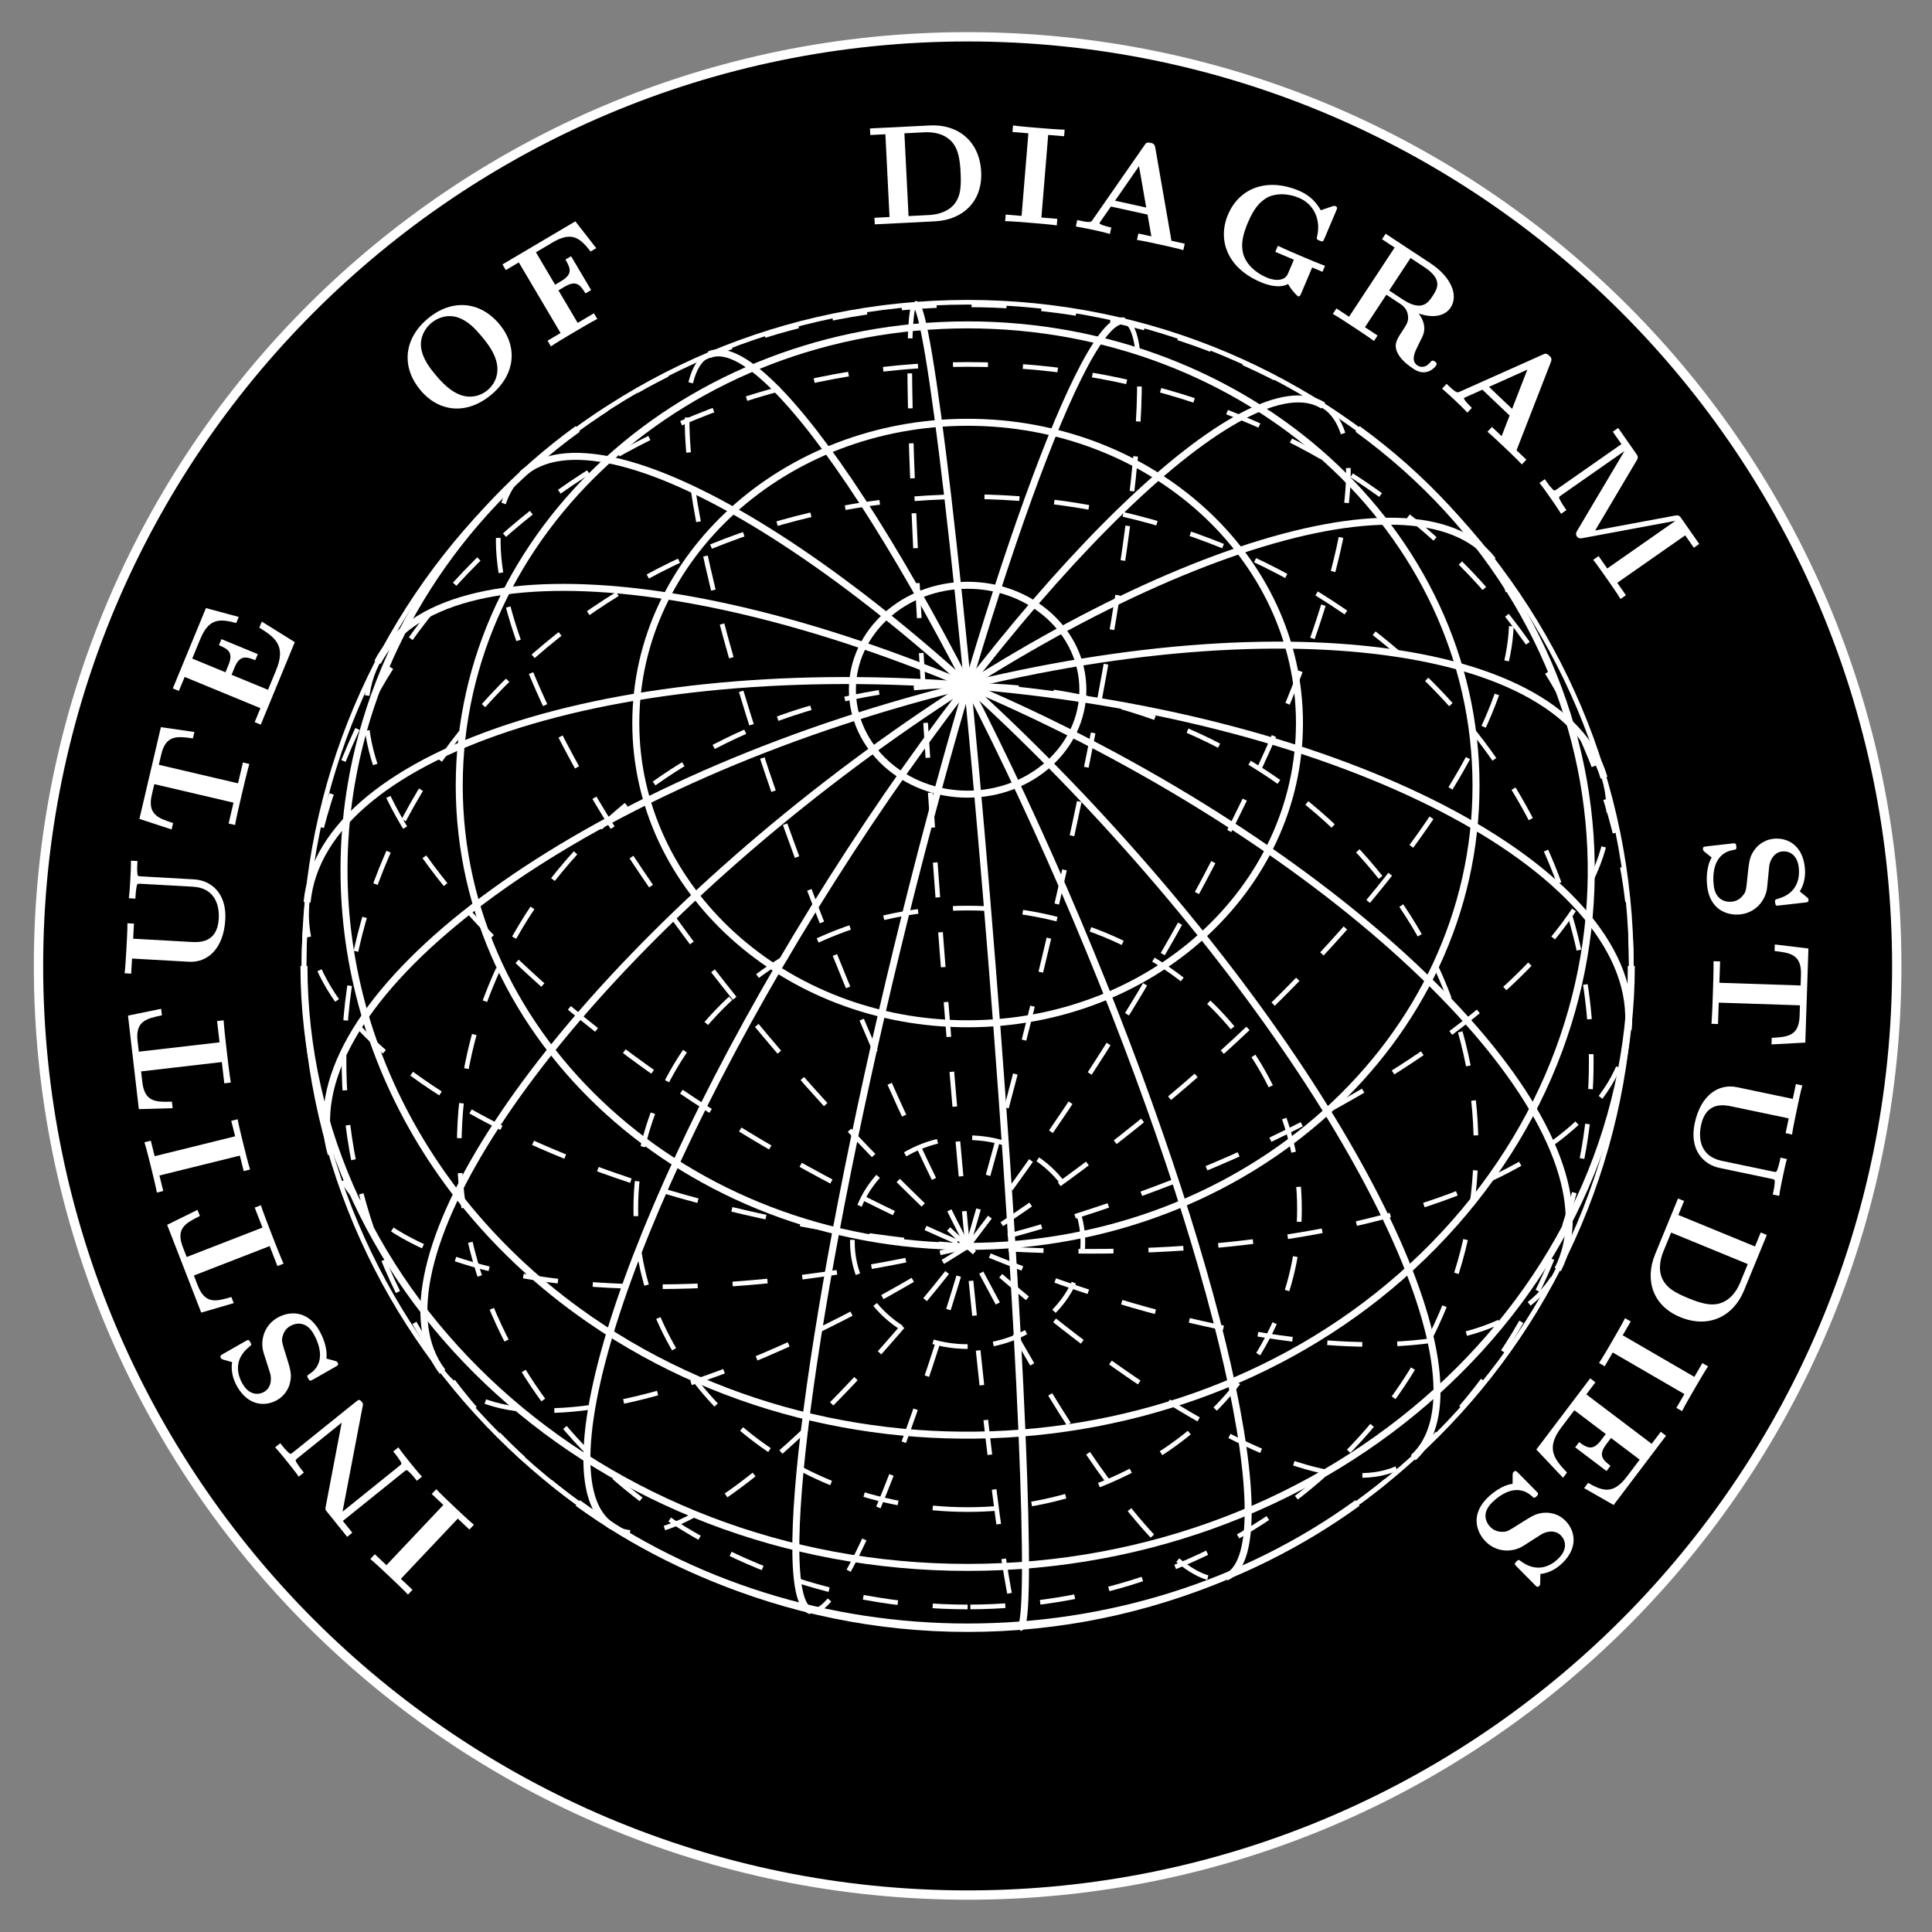 <?xml version="1.0" encoding="UTF-8" standalone="no"?>
<svg
   version="1.1"
   id="svg833"
   xml:space="preserve"
   width="220"
   height="220"
   viewBox="0 0 220 220"
   sodipodi:docname="IDS_logo_sphere_white_alpha.svg"
   inkscape:version="1.1.2 (1:1.1+202202050950+0a00cf5339)"
   inkscape:export-filename="/home/david/__active/Institute_of_Diagram_Studies/IDS_LOGO/00_Logo_outputs/IDS_logo_sphere_white_alpha_LG.png"
   inkscape:export-xdpi="436.36365"
   inkscape:export-ydpi="436.36365"
   xmlns:inkscape="http://www.inkscape.org/namespaces/inkscape"
   xmlns:sodipodi="http://sodipodi.sourceforge.net/DTD/sodipodi-0.dtd"
   xmlns="http://www.w3.org/2000/svg"
   xmlns:svg="http://www.w3.org/2000/svg"
   xmlns:rdf="http://www.w3.org/1999/02/22-rdf-syntax-ns#"
   xmlns:cc="http://creativecommons.org/ns#"
   xmlns:dc="http://purl.org/dc/elements/1.1/"><rect x="0" y="0" width="220" height="220" fill="#808080" stroke="none"/><defs
     id="defs837" /><sodipodi:namedview
     pagecolor="#ffffff"
     bordercolor="#666666"
     borderopacity="1"
     objecttolerance="10"
     gridtolerance="10"
     guidetolerance="10"
     inkscape:pageopacity="0"
     inkscape:pageshadow="2"
     inkscape:window-width="1832"
     inkscape:window-height="1157"
     id="namedview835"
     showgrid="false"
     showguides="true"
     inkscape:guide-bbox="true"
     inkscape:zoom="2.6755948"
     inkscape:cx="151.36821"
     inkscape:cy="121.46832"
     inkscape:window-x="26"
     inkscape:window-y="23"
     inkscape:window-maximized="0"
     inkscape:current-layer="g841"
     inkscape:document-rotation="0"
     inkscape:snap-global="false"
     inkscape:pagecheckerboard="0" /><g
     id="g841"
     inkscape:groupmode="layer"
     inkscape:label="logo"
     transform="matrix(1.333,0,0,-1.333,0,302.363)"><g
       id="g1283"
       transform="translate(-2.38,229.355)"
       style="stroke:#ffffff;stroke-opacity:1"><path
         d="m 85.04,-164.412 c 43.836,0 79.371,35.535 79.371,79.371 0,43.836 -35.535,79.371 -79.371,79.371 -43.836,0 -79.371,-35.535 -79.371,-79.371 0,-43.836 35.535,-79.371 79.371,-79.371 z"
         style="fill:#000000;fill-opacity:1;stroke:#ffffff;stroke-width:0.797;stroke-linecap:butt;stroke-linejoin:miter;stroke-miterlimit:10;stroke-dasharray:none;stroke-opacity:1"
         id="path1285" /></g><g
       id="g855"
       transform="translate(-2.38,229.355)"><path
         d="m 85.04,-141.734 c 31.311,0 56.694,25.382 56.694,56.694 0,31.311 -25.382,56.694 -56.694,56.694 -31.311,0 -56.694,-25.382 -56.694,-56.694 0,-31.311 25.382,-56.694 56.694,-56.694 z"
         style="fill:none;stroke:#ffffff;stroke-width:0.399;stroke-linecap:butt;stroke-linejoin:miter;stroke-miterlimit:10;stroke-dasharray:none;stroke-opacity:1"
         id="path857" /><g
         id="g859"><g
           id="g861"
           transform="matrix(-0.727,0.687,-0.687,-0.727,43.151,-133.051)"><g
             id="g863"><g
               id="g865"
               transform="translate(-66.997,-84.818)"><g
                 aria-label="I"
                 transform="matrix(1,0,0,-1,66.997,84.818)"
                 id="text869"
                 style="font-style:normal;font-variant:normal;font-weight:bold;font-stretch:normal;font-size:11.955px;font-family:'CMU Serif';-inkscape-font-specification:'CMU Serif, Bold';font-variant-ligatures:normal;font-variant-caps:normal;font-variant-numeric:normal;font-variant-east-asian:normal;writing-mode:lr-tb;fill:#ffffff;fill-opacity:1;fill-rule:nonzero;stroke:none"><path
                   d="m 0.395,0 c 0.49,-0.036 1.662,-0.036 2.212,-0.036 0.55,0 1.722,0 2.212,0.036 V -0.562 H 3.455 V -7.64 h 1.363 v -0.562 c -0.49,0.036 -1.662,0.036 -2.212,0.036 -0.55,0 -1.722,0 -2.212,-0.036 v 0.562 H 1.757 v 7.078 H 0.395 Z"
                   style="font-style:normal;font-variant:normal;font-weight:bold;font-stretch:normal;font-size:11.955px;font-family:'CMU Serif';-inkscape-font-specification:'CMU Serif, Bold';font-variant-ligatures:normal;font-variant-caps:normal;font-variant-numeric:normal;font-variant-east-asian:normal"
                   id="path1453" /></g><g
                 id="g871"
                 transform="translate(66.997,84.818)" /></g></g><g
             id="g873"
             transform="translate(-43.151,133.051)" /></g><g
           id="g875"
           transform="matrix(-0.627,0.779,-0.779,-0.627,38.719,-129.032)"><g
             id="g877"><g
               id="g879"
               transform="translate(-62.565,-88.837)"><g
                 aria-label="N"
                 transform="matrix(1,0,0,-1,62.565,88.837)"
                 id="text883"
                 style="font-style:normal;font-variant:normal;font-weight:bold;font-stretch:normal;font-size:11.955px;font-family:'CMU Serif';-inkscape-font-specification:'CMU Serif, Bold';font-variant-ligatures:normal;font-variant-caps:normal;font-variant-numeric:normal;font-variant-east-asian:normal;writing-mode:lr-tb;fill:#ffffff;fill-opacity:1;fill-rule:nonzero;stroke:none"><path
                   d="m 0.466,0 c 0.454,-0.036 1.136,-0.036 1.602,-0.036 0.502,0 1.124,0 1.614,0.036 v -0.562 h -0.299 c -0.215,0 -0.418,-0.012 -0.634,-0.036 C 2.403,-0.634 2.391,-0.646 2.391,-0.909 V -7.161 l 5.954,7.006 C 8.464,-0.012 8.476,0 8.668,0 8.99,0 8.99,-0.108 8.99,-0.383 V -7.293 c 0,-0.263 0.012,-0.275 0.347,-0.311 0.287,-0.036 0.311,-0.036 0.646,-0.036 h 0.299 v -0.562 c -0.454,0.036 -1.136,0.036 -1.602,0.036 -0.502,0 -1.124,0 -1.614,-0.036 v 0.562 h 0.299 c 0.215,0 0.418,0.012 0.634,0.036 0.347,0.036 0.359,0.048 0.359,0.311 V -2.451 L 3.599,-8.046 C 3.467,-8.189 3.455,-8.201 3.204,-8.201 H 0.466 v 0.562 H 1.757 v 6.731 c 0,0.263 -0.012,0.275 -0.347,0.311 -0.287,0.036 -0.311,0.036 -0.646,0.036 h -0.299 z"
                   style="font-style:normal;font-variant:normal;font-weight:bold;font-stretch:normal;font-size:11.955px;font-family:'CMU Serif';-inkscape-font-specification:'CMU Serif, Bold';font-variant-ligatures:normal;font-variant-caps:normal;font-variant-numeric:normal;font-variant-east-asian:normal"
                   id="path1456" /></g><g
                 id="g885"
                 transform="translate(62.565,88.837)" /></g></g><g
             id="g887"
             transform="translate(-38.719,129.032)" /></g><g
           id="g889"
           transform="matrix(-0.496,0.868,-0.868,-0.496,31.591,-119.845)"><g
             id="g891"><g
               id="g893"
               transform="translate(-55.437,-98.024)"><g
                 aria-label="S"
                 transform="matrix(1,0,0,-1,55.437,98.024)"
                 id="text897"
                 style="font-style:normal;font-variant:normal;font-weight:bold;font-stretch:normal;font-size:11.955px;font-family:'CMU Serif';-inkscape-font-specification:'CMU Serif, Bold';font-variant-ligatures:normal;font-variant-caps:normal;font-variant-numeric:normal;font-variant-east-asian:normal;writing-mode:lr-tb;fill:#ffffff;fill-opacity:1;fill-rule:nonzero;stroke:none"><path
                   d="m 0.765,-0.203 c 0,0.227 0,0.335 0.215,0.335 0.108,0 0.132,-0.024 0.227,-0.108 L 1.757,-0.526 C 2.546,0.06 3.658,0.132 4.148,0.132 c 1.973,0 2.714,-1.351 2.714,-2.558 0,-1.327 -0.968,-2.295 -2.056,-2.523 L 3.072,-5.32 C 2.594,-5.428 1.925,-5.834 1.925,-6.563 c 0,-0.514 0.335,-1.255 1.53,-1.255 0.956,0 2.164,0.406 2.439,2.032 0.048,0.287 0.048,0.311 0.299,0.311 0.287,0 0.287,-0.06 0.287,-0.335 v -2.188 c 0,-0.227 0,-0.335 -0.215,-0.335 -0.096,0 -0.108,0.012 -0.239,0.132 l -0.538,0.526 c -0.693,-0.55 -1.47,-0.658 -2.044,-0.658 -1.817,0 -2.678,1.148 -2.678,2.403 0,0.777 0.395,1.327 0.646,1.59 0.586,0.586 0.992,0.669 2.295,0.956 1.052,0.227 1.255,0.263 1.518,0.514 0.179,0.179 0.478,0.49 0.478,1.04 0,0.574 -0.311,1.399 -1.554,1.399 -0.909,0 -2.726,-0.239 -2.821,-2.02 -0.012,-0.215 -0.012,-0.275 -0.275,-0.275 -0.287,0 -0.287,0.072 -0.287,0.347 z"
                   style="font-style:normal;font-variant:normal;font-weight:bold;font-stretch:normal;font-size:11.955px;font-family:'CMU Serif';-inkscape-font-specification:'CMU Serif, Bold';font-variant-ligatures:normal;font-variant-caps:normal;font-variant-numeric:normal;font-variant-east-asian:normal"
                   id="path1459" /></g><g
                 id="g899"
                 transform="translate(55.437,98.024)" /></g></g><g
             id="g901"
             transform="translate(-31.591,119.845)" /></g><g
           id="g903"
           transform="matrix(-0.362,0.932,-0.932,-0.362,27.364,-112.436)"><g
             id="g905"><g
               id="g907"
               transform="translate(-51.21,-105.433)"><g
                 aria-label="T"
                 transform="matrix(1,0,0,-1,51.21,105.433)"
                 id="text911"
                 style="font-style:normal;font-variant:normal;font-weight:bold;font-stretch:normal;font-size:11.955px;font-family:'CMU Serif';-inkscape-font-specification:'CMU Serif, Bold';font-variant-ligatures:normal;font-variant-caps:normal;font-variant-numeric:normal;font-variant-east-asian:normal;writing-mode:lr-tb;fill:#ffffff;fill-opacity:1;fill-rule:nonzero;stroke:none"><path
                   d="M 0.502,-5.189 H 1.064 c 0.108,-1.351 0.227,-2.319 1.949,-2.319 h 0.921 v 6.946 H 2.104 V 0 c 0.646,-0.036 1.973,-0.036 2.678,-0.036 0.705,0 2.032,0 2.678,0.036 V -0.562 H 5.631 V -7.508 h 0.909 c 1.71,0 1.829,0.956 1.949,2.319 H 9.05 L 8.799,-8.07 H 0.753 Z"
                   style="font-style:normal;font-variant:normal;font-weight:bold;font-stretch:normal;font-size:11.955px;font-family:'CMU Serif';-inkscape-font-specification:'CMU Serif, Bold';font-variant-ligatures:normal;font-variant-caps:normal;font-variant-numeric:normal;font-variant-east-asian:normal"
                   id="path1462" /></g><g
                 id="g913"
                 transform="translate(51.21,105.433)" /></g></g><g
             id="g915"
             transform="translate(-27.364,112.436)" /></g><g
           id="g917"
           transform="matrix(-0.24,0.971,-0.971,-0.24,23.838,-102.816)"><g
             id="g919"><g
               id="g921"
               transform="translate(-47.684,-115.053)"><g
                 aria-label="I"
                 transform="matrix(1,0,0,-1,47.684,115.053)"
                 id="text925"
                 style="font-style:normal;font-variant:normal;font-weight:bold;font-stretch:normal;font-size:11.955px;font-family:'CMU Serif';-inkscape-font-specification:'CMU Serif, Bold';font-variant-ligatures:normal;font-variant-caps:normal;font-variant-numeric:normal;font-variant-east-asian:normal;writing-mode:lr-tb;fill:#ffffff;fill-opacity:1;fill-rule:nonzero;stroke:none"><path
                   d="m 0.395,0 c 0.49,-0.036 1.662,-0.036 2.212,-0.036 0.55,0 1.722,0 2.212,0.036 V -0.562 H 3.455 v -7.077 h 1.363 v -0.562 c -0.49,0.036 -1.662,0.036 -2.212,0.036 -0.55,0 -1.722,0 -2.212,-0.036 v 0.562 h 1.363 v 7.077 H 0.395 Z"
                   style="font-style:normal;font-variant:normal;font-weight:bold;font-stretch:normal;font-size:11.955px;font-family:'CMU Serif';-inkscape-font-specification:'CMU Serif, Bold';font-variant-ligatures:normal;font-variant-caps:normal;font-variant-numeric:normal;font-variant-east-asian:normal"
                   id="path1465" /></g><g
                 id="g927"
                 transform="translate(47.684,115.053)" /></g></g><g
             id="g929"
             transform="translate(-23.838,102.816)" /></g><g
           id="g931"
           transform="matrix(-0.115,0.993,-0.993,-0.115,22.34,-97.094)"><g
             id="g933"><g
               id="g935"
               transform="translate(-46.186,-120.775)"><g
                 aria-label="T"
                 transform="matrix(1,0,0,-1,46.186,120.775)"
                 id="text939"
                 style="font-style:normal;font-variant:normal;font-weight:bold;font-stretch:normal;font-size:11.955px;font-family:'CMU Serif';-inkscape-font-specification:'CMU Serif, Bold';font-variant-ligatures:normal;font-variant-caps:normal;font-variant-numeric:normal;font-variant-east-asian:normal;writing-mode:lr-tb;fill:#ffffff;fill-opacity:1;fill-rule:nonzero;stroke:none"><path
                   d="M 0.502,-5.189 H 1.064 c 0.108,-1.351 0.227,-2.319 1.949,-2.319 h 0.921 v 6.946 H 2.104 V 0 c 0.646,-0.036 1.973,-0.036 2.678,-0.036 0.705,0 2.032,0 2.678,0.036 V -0.562 H 5.631 V -7.508 h 0.909 c 1.71,0 1.829,0.956 1.949,2.319 H 9.05 L 8.799,-8.07 H 0.753 Z"
                   style="font-style:normal;font-variant:normal;font-weight:bold;font-stretch:normal;font-size:11.955px;font-family:'CMU Serif';-inkscape-font-specification:'CMU Serif, Bold';font-variant-ligatures:normal;font-variant-caps:normal;font-variant-numeric:normal;font-variant-east-asian:normal"
                   id="path1468" /></g><g
                 id="g941"
                 transform="translate(46.186,120.775)" /></g></g><g
             id="g943"
             transform="translate(-22.34,97.094)" /></g><g
           id="g945"
           transform="matrix(0.056,0.998,-0.998,0.056,21.185,-86.592)"><g
             id="g947"><g
               id="g949"
               transform="translate(-45.031,-131.277)"><g
                 aria-label="U"
                 transform="matrix(1,0,0,-1,45.031,131.277)"
                 id="text953"
                 style="font-style:normal;font-variant:normal;font-weight:bold;font-stretch:normal;font-size:11.955px;font-family:'CMU Serif';-inkscape-font-specification:'CMU Serif, Bold';font-variant-ligatures:normal;font-variant-caps:normal;font-variant-numeric:normal;font-variant-east-asian:normal;writing-mode:lr-tb;fill:#ffffff;fill-opacity:1;fill-rule:nonzero;stroke:none"><path
                   d="m 0.466,-7.639 h 1.291 v 4.878 c 0,1.59 1.291,2.893 3.766,2.893 2.271,0 3.288,-1.399 3.288,-2.869 V -7.293 c 0,-0.263 0.012,-0.275 0.347,-0.311 0.287,-0.036 0.311,-0.036 0.646,-0.036 h 0.299 v -0.562 c -0.454,0.036 -1.136,0.036 -1.602,0.036 -0.502,0 -1.124,0 -1.614,-0.036 v 0.562 h 0.299 c 0.215,0 0.418,0.012 0.634,0.036 0.347,0.036 0.359,0.048 0.359,0.311 v 4.507 c 0,1.769 -1.303,2.355 -2.606,2.355 -2.092,0 -2.116,-1.566 -2.116,-2.236 v -4.973 h 1.291 v -0.562 c -0.454,0.036 -1.626,0.036 -2.14,0.036 -0.514,0 -1.686,0 -2.14,-0.036 z"
                   style="font-style:normal;font-variant:normal;font-weight:bold;font-stretch:normal;font-size:11.955px;font-family:'CMU Serif';-inkscape-font-specification:'CMU Serif, Bold';font-variant-ligatures:normal;font-variant-caps:normal;font-variant-numeric:normal;font-variant-east-asian:normal"
                   id="path1471" /></g><g
                 id="g955"
                 transform="translate(45.031,131.277)" /></g></g><g
             id="g957"
             transform="translate(-21.185,86.592)" /></g><g
           id="g959"
           transform="matrix(0.228,0.974,-0.974,0.228,21.978,-75.054)"><g
             id="g961"><g
               id="g963"
               transform="translate(-45.824,-142.815)"><g
                 aria-label="T"
                 transform="matrix(1,0,0,-1,45.824,142.815)"
                 id="text967"
                 style="font-style:normal;font-variant:normal;font-weight:bold;font-stretch:normal;font-size:11.955px;font-family:'CMU Serif';-inkscape-font-specification:'CMU Serif, Bold';font-variant-ligatures:normal;font-variant-caps:normal;font-variant-numeric:normal;font-variant-east-asian:normal;writing-mode:lr-tb;fill:#ffffff;fill-opacity:1;fill-rule:nonzero;stroke:none"><path
                   d="M 0.502,-5.189 H 1.064 c 0.108,-1.351 0.227,-2.319 1.949,-2.319 h 0.921 v 6.946 H 2.104 V 0 c 0.646,-0.036 1.973,-0.036 2.678,-0.036 0.705,0 2.032,0 2.678,0.036 V -0.562 H 5.631 V -7.508 h 0.909 c 1.71,0 1.829,0.956 1.949,2.319 H 9.05 L 8.799,-8.07 H 0.753 Z"
                   style="font-style:normal;font-variant:normal;font-weight:bold;font-stretch:normal;font-size:11.955px;font-family:'CMU Serif';-inkscape-font-specification:'CMU Serif, Bold';font-variant-ligatures:normal;font-variant-caps:normal;font-variant-numeric:normal;font-variant-east-asian:normal"
                   id="path1474" /></g><g
                 id="g969"
                 transform="translate(45.824,142.815)" /></g></g><g
             id="g971"
             transform="translate(-21.978,75.054)" /></g><g
           id="g973"
           transform="matrix(0.381,0.924,-0.924,0.381,24.478,-64.86)"><g
             id="g975"><g
               id="g977"
               transform="translate(-48.324,-153.009)"><g
                 aria-label="E"
                 transform="matrix(1,0,0,-1,48.324,153.009)"
                 id="text981"
                 style="font-style:normal;font-variant:normal;font-weight:bold;font-stretch:normal;font-size:11.955px;font-family:'CMU Serif';-inkscape-font-specification:'CMU Serif, Bold';font-variant-ligatures:normal;font-variant-caps:normal;font-variant-numeric:normal;font-variant-east-asian:normal;writing-mode:lr-tb;fill:#ffffff;fill-opacity:1;fill-rule:nonzero;stroke:none"><path
                   d="M 0.466,0 H 8.094 L 8.644,-3.276 H 8.082 c -0.263,1.65 -0.598,2.714 -2.81,2.714 H 3.455 V -3.933 h 0.658 c 1.148,0 1.267,0.514 1.267,1.399 H 5.942 V -5.894 H 5.38 c 0,0.885 -0.108,1.399 -1.267,1.399 H 3.455 v -3.073 h 1.817 c 1.925,0 2.236,0.873 2.427,2.319 H 8.261 L 7.891,-8.13 H 0.466 v 0.562 H 1.757 v 7.006 H 0.466 Z"
                   style="font-style:normal;font-variant:normal;font-weight:bold;font-stretch:normal;font-size:11.955px;font-family:'CMU Serif';-inkscape-font-specification:'CMU Serif, Bold';font-variant-ligatures:normal;font-variant-caps:normal;font-variant-numeric:normal;font-variant-east-asian:normal"
                   id="path1477" /></g><g
                 id="g983"
                 transform="translate(48.324,153.009)" /></g></g><g
             id="g985"
             transform="translate(-24.478,64.86)" /></g><g
           id="g987"
           transform="matrix(0.487,0.873,-0.873,0.487,28.321,-56.005)"><g
             id="g989" /><g
             id="g991"
             transform="translate(-28.321,56.005)" /></g><g
           id="g993"
           transform="matrix(0.555,0.832,-0.832,0.555,30.795,-51.618)"><g
             id="g995" /><g
             id="g997"
             transform="translate(-30.795,51.618)" /></g><g
           id="g999"
           transform="matrix(0.619,0.786,-0.786,0.619,33.608,-47.44)"><g
             id="g1001" /><g
             id="g1003"
             transform="translate(-33.608,47.44)" /></g><g
           id="g1005"
           transform="matrix(0.678,0.735,-0.735,0.678,36.739,-43.499)"><g
             id="g1007" /><g
             id="g1009"
             transform="translate(-36.739,43.499)" /></g><g
           id="g1011"
           transform="matrix(0.767,0.642,-0.642,0.767,40.31,-39.453)"><g
             id="g1013"><g
               id="g1015"
               transform="translate(-64.156,-178.416)"><g
                 aria-label="O"
                 transform="matrix(1,0,0,-1,64.156,178.416)"
                 id="text1019"
                 style="font-style:normal;font-variant:normal;font-weight:bold;font-stretch:normal;font-size:11.955px;font-family:'CMU Serif';-inkscape-font-specification:'CMU Serif, Bold';font-variant-ligatures:normal;font-variant-caps:normal;font-variant-numeric:normal;font-variant-east-asian:normal;writing-mode:lr-tb;fill:#ffffff;fill-opacity:1;fill-rule:nonzero;stroke:none"><path
                   d="m 0.765,-4.053 c 0,2.475 1.674,4.184 4.388,4.184 2.75,0 4.4,-1.734 4.4,-4.184 0,-2.582 -1.734,-4.28 -4.388,-4.28 -2.738,0 -4.4,1.769 -4.4,4.28 z m 1.829,-0.179 c 0,-0.765 0.036,-1.781 0.562,-2.594 0.49,-0.729 1.291,-1.028 1.997,-1.028 0.765,0 1.59,0.335 2.068,1.124 0.454,0.765 0.502,1.686 0.502,2.499 0,0.837 -0.048,1.901 -0.55,2.726 -0.538,0.873 -1.375,1.136 -2.02,1.136 -0.705,0 -1.578,-0.335 -2.068,-1.243 C 2.69,-2.355 2.594,-3.204 2.594,-4.232 Z"
                   style="font-style:normal;font-variant:normal;font-weight:bold;font-stretch:normal;font-size:11.955px;font-family:'CMU Serif';-inkscape-font-specification:'CMU Serif, Bold';font-variant-ligatures:normal;font-variant-caps:normal;font-variant-numeric:normal;font-variant-east-asian:normal"
                   id="path1480" /></g><g
                 id="g1021"
                 transform="translate(64.156,178.416)" /></g></g><g
             id="g1023"
             transform="translate(-40.31,39.453)" /></g><g
           id="g1025"
           transform="matrix(0.861,0.509,-0.509,0.861,49.039,-32.352)"><g
             id="g1027"><g
               id="g1029"
               transform="translate(-72.885,-185.517)"><g
                 aria-label="F"
                 transform="matrix(1,0,0,-1,72.885,185.517)"
                 id="text1033"
                 style="font-style:normal;font-variant:normal;font-weight:bold;font-stretch:normal;font-size:11.955px;font-family:'CMU Serif';-inkscape-font-specification:'CMU Serif, Bold';font-variant-ligatures:normal;font-variant-caps:normal;font-variant-numeric:normal;font-variant-east-asian:normal;writing-mode:lr-tb;fill:#ffffff;fill-opacity:1;fill-rule:nonzero;stroke:none"><path
                   d="m 0.466,0 c 0.454,-0.036 1.662,-0.036 2.188,-0.036 0.586,0 1.889,0 2.415,0.036 V -0.562 H 3.455 V -3.79 h 0.598 c 1.148,0 1.255,0.514 1.255,1.399 H 5.87 V -5.75 H 5.308 c 0,0.885 -0.096,1.399 -1.255,1.399 h -0.598 v -3.216 h 1.674 c 1.925,0 2.2,0.921 2.379,2.319 H 8.07 L 7.699,-8.13 H 0.466 v 0.562 H 1.757 v 7.006 H 0.466 Z"
                   style="font-style:normal;font-variant:normal;font-weight:bold;font-stretch:normal;font-size:11.955px;font-family:'CMU Serif';-inkscape-font-specification:'CMU Serif, Bold';font-variant-ligatures:normal;font-variant-caps:normal;font-variant-numeric:normal;font-variant-east-asian:normal"
                   id="path1483" /></g><g
                 id="g1035"
                 transform="translate(72.885,185.517)" /></g></g><g
             id="g1037"
             transform="translate(-49.039,32.352)" /></g><g
           id="g1039"
           transform="matrix(0.913,0.407,-0.407,0.913,57.085,-27.78)"><g
             id="g1041" /><g
             id="g1043"
             transform="translate(-57.085,27.78)" /></g><g
           id="g1045"
           transform="matrix(0.943,0.333,-0.333,0.943,61.699,-25.746)"><g
             id="g1047" /><g
             id="g1049"
             transform="translate(-61.699,25.746)" /></g><g
           id="g1051"
           transform="matrix(0.966,0.257,-0.257,0.966,66.461,-24.086)"><g
             id="g1053" /><g
             id="g1055"
             transform="translate(-66.461,24.086)" /></g><g
           id="g1057"
           transform="matrix(0.984,0.179,-0.179,0.984,71.339,-22.812)"><g
             id="g1059" /><g
             id="g1061"
             transform="translate(-71.339,22.812)" /></g><g
           id="g1063"
           transform="matrix(0.999,0.05,-0.05,0.999,76.641,-21.714)"><g
             id="g1065"><g
               id="g1067"
               transform="translate(-100.487,-196.155)"><g
                 aria-label="D"
                 transform="matrix(1,0,0,-1,100.487,196.155)"
                 id="text1071"
                 style="font-style:normal;font-variant:normal;font-weight:bold;font-stretch:normal;font-size:11.955px;font-family:'CMU Serif';-inkscape-font-specification:'CMU Serif, Bold';font-variant-ligatures:normal;font-variant-caps:normal;font-variant-numeric:normal;font-variant-east-asian:normal;writing-mode:lr-tb;fill:#ffffff;fill-opacity:1;fill-rule:nonzero;stroke:none"><path
                   d="M 0.466,0 H 5.619 c 2.355,0 4.148,-1.47 4.148,-4.029 0,-2.63 -1.793,-4.172 -4.16,-4.172 h -5.141 v 0.562 h 1.291 v 7.077 H 0.466 Z m 2.917,-0.562 v -7.077 h 1.745 c 0.789,0 1.781,0.227 2.367,1.064 0.418,0.61 0.514,1.423 0.514,2.534 0,1.303 -0.143,1.937 -0.526,2.475 -0.574,0.813 -1.626,1.004 -2.355,1.004 z"
                   style="font-style:normal;font-variant:normal;font-weight:bold;font-stretch:normal;font-size:11.955px;font-family:'CMU Serif';-inkscape-font-specification:'CMU Serif, Bold';font-variant-ligatures:normal;font-variant-caps:normal;font-variant-numeric:normal;font-variant-east-asian:normal"
                   id="path1486" /></g><g
                 id="g1073"
                 transform="translate(100.487,196.155)" /></g></g><g
             id="g1075"
             transform="translate(-76.641,21.714)" /></g><g
           id="g1077"
           transform="matrix(0.997,-0.082,0.082,0.997,87.851,-21.385)"><g
             id="g1079"><g
               id="g1081"
               transform="translate(-111.697,-196.484)"><g
                 aria-label="I"
                 transform="matrix(1,0,0,-1,111.697,196.484)"
                 id="text1085"
                 style="font-style:normal;font-variant:normal;font-weight:bold;font-stretch:normal;font-size:11.955px;font-family:'CMU Serif';-inkscape-font-specification:'CMU Serif, Bold';font-variant-ligatures:normal;font-variant-caps:normal;font-variant-numeric:normal;font-variant-east-asian:normal;writing-mode:lr-tb;fill:#ffffff;fill-opacity:1;fill-rule:nonzero;stroke:none"><path
                   d="m 0.395,0 c 0.49,-0.036 1.662,-0.036 2.212,-0.036 0.55,0 1.722,0 2.212,0.036 V -0.562 H 3.455 V -7.64 h 1.363 v -0.562 c -0.49,0.036 -1.662,0.036 -2.212,0.036 -0.55,0 -1.722,0 -2.212,-0.036 v 0.562 H 1.757 v 7.078 H 0.395 Z"
                   style="font-style:normal;font-variant:normal;font-weight:bold;font-stretch:normal;font-size:11.955px;font-family:'CMU Serif';-inkscape-font-specification:'CMU Serif, Bold';font-variant-ligatures:normal;font-variant-caps:normal;font-variant-numeric:normal;font-variant-east-asian:normal"
                   id="path1489" /></g><g
                 id="g1087"
                 transform="translate(111.697,196.484)" /></g></g><g
             id="g1089"
             transform="translate(-87.851,21.385)" /></g><g
           id="g1091"
           transform="matrix(0.977,-0.215,0.215,0.977,93.805,-21.767)"><g
             id="g1093"><g
               id="g1095"
               transform="translate(-117.651,-196.102)"><g
                 aria-label="A"
                 transform="matrix(1,0,0,-1,117.651,196.102)"
                 id="text1099"
                 style="font-style:normal;font-variant:normal;font-weight:bold;font-stretch:normal;font-size:11.955px;font-family:'CMU Serif';-inkscape-font-specification:'CMU Serif, Bold';font-variant-ligatures:normal;font-variant-caps:normal;font-variant-numeric:normal;font-variant-east-asian:normal;writing-mode:lr-tb;fill:#ffffff;fill-opacity:1;fill-rule:nonzero;stroke:none"><path
                   d="m 0.49,0 c 0.454,-0.012 1.028,-0.036 1.399,-0.036 0.466,0 1.136,0 1.578,0.036 v -0.562 c -0.024,0 -1.064,0 -1.064,-0.155 0,-0.012 0.036,-0.132 0.048,-0.143 l 0.598,-1.447 h 3.204 l 0.717,1.745 H 5.834 V 0 c 0.454,-0.036 1.59,-0.036 2.104,-0.036 0.478,0 1.53,0 1.949,0.036 V -0.562 H 8.727 L 5.667,-8.034 c -0.132,-0.311 -0.275,-0.311 -0.478,-0.311 -0.335,0 -0.383,0.096 -0.466,0.311 l -2.965,7.197 c -0.072,0.179 -0.108,0.275 -1.016,0.275 H 0.49 Z M 3.288,-2.869 4.651,-6.193 6.013,-2.869 Z"
                   style="font-style:normal;font-variant:normal;font-weight:bold;font-stretch:normal;font-size:11.955px;font-family:'CMU Serif';-inkscape-font-specification:'CMU Serif, Bold';font-variant-ligatures:normal;font-variant-caps:normal;font-variant-numeric:normal;font-variant-east-asian:normal"
                   id="path1492" /></g><g
                 id="g1101"
                 transform="translate(117.651,196.102)" /></g></g><g
             id="g1103"
             transform="translate(-93.805,21.767)" /></g><g
           id="g1105"
           transform="matrix(0.921,-0.39,0.39,0.921,104.982,-24.328)"><g
             id="g1107"><g
               id="g1109"
               transform="translate(-128.828,-193.541)"><g
                 aria-label="G"
                 transform="matrix(1,0,0,-1,128.828,193.541)"
                 id="text1113"
                 style="font-style:normal;font-variant:normal;font-weight:bold;font-stretch:normal;font-size:11.955px;font-family:'CMU Serif';-inkscape-font-specification:'CMU Serif, Bold';font-variant-ligatures:normal;font-variant-caps:normal;font-variant-numeric:normal;font-variant-east-asian:normal;writing-mode:lr-tb;fill:#ffffff;fill-opacity:1;fill-rule:nonzero;stroke:none"><path
                   d="m 0.765,-4.101 c 0,2.379 1.734,4.232 4.818,4.232 0.395,0 1.626,-0.024 2.224,-0.765 C 8.177,-0.311 8.895,0 8.978,0 9.146,0 9.146,-0.155 9.146,-0.335 V -2.738 h 0.956 v -0.562 c -0.418,0.036 -1.459,0.036 -1.925,0.036 -0.693,0 -1.805,0 -2.451,-0.036 v 0.562 h 1.722 v 1.207 c 0,0.227 0,0.574 -0.466,0.849 -0.311,0.179 -0.693,0.251 -1.076,0.251 -1.028,0 -2.056,-0.347 -2.642,-1.088 -0.514,-0.658 -0.669,-1.506 -0.669,-2.594 0,-1.339 0.239,-2.032 0.681,-2.618 0.478,-0.598 1.399,-1.04 2.546,-1.04 1.279,0 2.415,0.909 2.678,2.427 0.036,0.227 0.048,0.251 0.323,0.251 0.311,0 0.323,-0.024 0.323,-0.335 v -2.57 c 0,-0.227 0,-0.335 -0.215,-0.335 -0.108,0 -0.132,0.024 -0.227,0.108 l -0.789,0.705 c -0.873,-0.693 -1.734,-0.813 -2.355,-0.813 -2.941,0 -4.794,1.757 -4.794,4.232 z"
                   style="font-style:normal;font-variant:normal;font-weight:bold;font-stretch:normal;font-size:11.955px;font-family:'CMU Serif';-inkscape-font-specification:'CMU Serif, Bold';font-variant-ligatures:normal;font-variant-caps:normal;font-variant-numeric:normal;font-variant-east-asian:normal"
                   id="path1495" /></g><g
                 id="g1115"
                 transform="translate(128.828,193.541)" /></g></g><g
             id="g1117"
             transform="translate(-104.982,24.328)" /></g><g
           id="g1119"
           transform="matrix(0.835,-0.55,0.55,0.835,115.848,-29.086)"><g
             id="g1121"><g
               id="g1123"
               transform="translate(-139.694,-188.783)"><g
                 aria-label="R"
                 transform="matrix(1,0,0,-1,139.694,188.783)"
                 id="text1127"
                 style="font-style:normal;font-variant:normal;font-weight:bold;font-stretch:normal;font-size:11.955px;font-family:'CMU Serif';-inkscape-font-specification:'CMU Serif, Bold';font-variant-ligatures:normal;font-variant-caps:normal;font-variant-numeric:normal;font-variant-east-asian:normal;writing-mode:lr-tb;fill:#ffffff;fill-opacity:1;fill-rule:nonzero;stroke:none"><path
                   d="M 0.466,0 C 0.897,-0.036 2.068,-0.036 2.57,-0.036 c 0.502,0 1.674,0 2.104,0.036 V -0.562 H 3.383 V -3.885 h 1.399 c 0.167,0 0.693,0 1.064,0.406 0.383,0.418 0.383,0.646 0.383,1.518 0,0.789 0,1.375 0.837,1.781 0.526,0.263 1.267,0.311 1.757,0.311 1.279,0 1.435,-1.076 1.435,-1.267 0,-0.263 -0.167,-0.263 -0.287,-0.263 -0.251,0 -0.263,0.12 -0.275,0.275 -0.06,0.562 -0.406,0.825 -0.765,0.825 -0.717,0 -0.825,-0.849 -0.885,-1.351 C 8.022,-1.781 7.926,-2.606 7.914,-2.666 7.747,-3.503 7.089,-3.874 6.575,-4.065 7.962,-4.423 8.572,-5.201 8.572,-5.99 c 0,-1.207 -1.315,-2.212 -3.563,-2.212 H 0.466 v 0.562 H 1.757 v 7.078 H 0.466 Z M 3.383,-4.316 v -3.324 h 1.411 c 1.925,0 1.949,0.933 1.949,1.662 0,0.669 0,1.662 -1.973,1.662 z"
                   style="font-style:normal;font-variant:normal;font-weight:bold;font-stretch:normal;font-size:11.955px;font-family:'CMU Serif';-inkscape-font-specification:'CMU Serif, Bold';font-variant-ligatures:normal;font-variant-caps:normal;font-variant-numeric:normal;font-variant-east-asian:normal"
                   id="path1498" /></g><g
                 id="g1129"
                 transform="translate(139.694,188.783)" /></g></g><g
             id="g1131"
             transform="translate(-115.848,29.086)" /></g><g
           id="g1133"
           transform="matrix(0.725,-0.689,0.689,0.725,125.215,-35.388)"><g
             id="g1135"><g
               id="g1137"
               transform="translate(-149.061,-182.481)"><g
                 aria-label="A"
                 transform="matrix(1,0,0,-1,149.061,182.481)"
                 id="text1141"
                 style="font-style:normal;font-variant:normal;font-weight:bold;font-stretch:normal;font-size:11.955px;font-family:'CMU Serif';-inkscape-font-specification:'CMU Serif, Bold';font-variant-ligatures:normal;font-variant-caps:normal;font-variant-numeric:normal;font-variant-east-asian:normal;writing-mode:lr-tb;fill:#ffffff;fill-opacity:1;fill-rule:nonzero;stroke:none"><path
                   d="m 0.49,0 c 0.454,-0.012 1.028,-0.036 1.399,-0.036 0.466,0 1.136,0 1.578,0.036 v -0.562 c -0.024,0 -1.064,0 -1.064,-0.155 0,-0.012 0.036,-0.132 0.048,-0.143 L 3.049,-2.307 h 3.204 l 0.717,1.745 H 5.834 V 0 c 0.454,-0.036 1.59,-0.036 2.104,-0.036 0.478,0 1.53,0 1.949,0.036 V -0.562 H 8.727 L 5.667,-8.034 c -0.132,-0.311 -0.275,-0.311 -0.478,-0.311 -0.335,0 -0.383,0.096 -0.466,0.311 l -2.965,7.197 c -0.072,0.179 -0.108,0.275 -1.016,0.275 H 0.49 Z m 2.798,-2.869 1.363,-3.324 1.363,3.324 z"
                   style="font-style:normal;font-variant:normal;font-weight:bold;font-stretch:normal;font-size:11.955px;font-family:'CMU Serif';-inkscape-font-specification:'CMU Serif, Bold';font-variant-ligatures:normal;font-variant-caps:normal;font-variant-numeric:normal;font-variant-east-asian:normal"
                   id="path1501" /></g><g
                 id="g1143"
                 transform="translate(149.061,182.481)" /></g></g><g
             id="g1145"
             transform="translate(-125.215,35.388)" /></g><g
           id="g1147"
           transform="matrix(0.573,-0.82,0.82,0.573,133.615,-43.391)"><g
             id="g1149"><g
               id="g1151"
               transform="translate(-157.461,-174.478)"><g
                 aria-label="M"
                 transform="matrix(1,0,0,-1,157.461,174.478)"
                 id="text1155"
                 style="font-style:normal;font-variant:normal;font-weight:bold;font-stretch:normal;font-size:11.955px;font-family:'CMU Serif';-inkscape-font-specification:'CMU Serif, Bold';font-variant-ligatures:normal;font-variant-caps:normal;font-variant-numeric:normal;font-variant-east-asian:normal;writing-mode:lr-tb;fill:#ffffff;fill-opacity:1;fill-rule:nonzero;stroke:none"><path
                   d="m 0.478,0 c 0.454,-0.036 1.136,-0.036 1.602,-0.036 0.502,0 1.124,0 1.614,0.036 V -0.562 H 3.395 c -0.215,0 -0.418,-0.012 -0.634,-0.036 C 2.415,-0.634 2.403,-0.646 2.403,-0.909 V -7.484 H 2.415 l 3.252,7.185 C 5.774,-0.06 5.918,0 6.049,0 6.288,0 6.384,-0.179 6.432,-0.287 l 3.335,-7.352 h 0.012 v 7.077 h -1.291 V 0 c 0.43,-0.036 1.542,-0.036 2.032,-0.036 0.49,0 1.614,0 2.044,0.036 v -0.562 h -1.291 v -7.077 h 1.291 V -8.201 H 9.923 c -0.263,0 -0.395,0 -0.526,0.299 L 6.527,-1.578 3.658,-7.902 C 3.527,-8.201 3.395,-8.201 3.132,-8.201 H 0.478 v 0.562 h 1.291 v 6.731 c 0,0.263 -0.012,0.275 -0.347,0.311 -0.287,0.036 -0.311,0.036 -0.646,0.036 H 0.478 Z"
                   style="font-style:normal;font-variant:normal;font-weight:bold;font-stretch:normal;font-size:11.955px;font-family:'CMU Serif';-inkscape-font-specification:'CMU Serif, Bold';font-variant-ligatures:normal;font-variant-caps:normal;font-variant-numeric:normal;font-variant-east-asian:normal"
                   id="path1504" /></g><g
                 id="g1157"
                 transform="translate(157.461,174.478)" /></g></g><g
             id="g1159"
             transform="translate(-133.615,43.391)" /></g><g
           id="g1161"
           transform="matrix(0.442,-0.897,0.897,0.442,141.198,-54.937)"><g
             id="g1163" /><g
             id="g1165"
             transform="translate(-141.198,54.937)" /></g><g
           id="g1167"
           transform="matrix(0.369,-0.929,0.929,0.369,143.405,-59.47)"><g
             id="g1169" /><g
             id="g1171"
             transform="translate(-143.405,59.47)" /></g><g
           id="g1173"
           transform="matrix(0.294,-0.956,0.956,0.294,145.246,-64.166)"><g
             id="g1175" /><g
             id="g1177"
             transform="translate(-145.246,64.166)" /></g><g
           id="g1179"
           transform="matrix(0.217,-0.976,0.976,0.217,146.706,-68.992)"><g
             id="g1181" /><g
             id="g1183"
             transform="translate(-146.706,68.992)" /></g><g
           id="g1185"
           transform="matrix(0.113,-0.994,0.994,0.113,147.878,-74.089)"><g
             id="g1187"><g
               id="g1189"
               transform="translate(-171.724,-143.78)"><g
                 aria-label="S"
                 transform="matrix(1,0,0,-1,171.724,143.78)"
                 id="text1193"
                 style="font-style:normal;font-variant:normal;font-weight:bold;font-stretch:normal;font-size:11.955px;font-family:'CMU Serif';-inkscape-font-specification:'CMU Serif, Bold';font-variant-ligatures:normal;font-variant-caps:normal;font-variant-numeric:normal;font-variant-east-asian:normal;writing-mode:lr-tb;fill:#ffffff;fill-opacity:1;fill-rule:nonzero;stroke:none"><path
                   d="m 0.765,-0.203 c 0,0.227 0,0.335 0.215,0.335 0.108,0 0.132,-0.024 0.227,-0.108 L 1.757,-0.526 C 2.546,0.06 3.658,0.132 4.148,0.132 c 1.973,0 2.714,-1.351 2.714,-2.558 0,-1.327 -0.968,-2.295 -2.056,-2.523 L 3.073,-5.32 c -0.478,-0.108 -1.148,-0.514 -1.148,-1.243 0,-0.514 0.335,-1.255 1.53,-1.255 0.956,0 2.164,0.406 2.439,2.032 0.048,0.287 0.048,0.311 0.299,0.311 0.287,0 0.287,-0.06 0.287,-0.335 v -2.188 c 0,-0.227 0,-0.335 -0.215,-0.335 -0.096,0 -0.108,0.012 -0.239,0.132 l -0.538,0.526 c -0.693,-0.55 -1.471,-0.658 -2.044,-0.658 -1.817,0 -2.678,1.148 -2.678,2.403 0,0.777 0.395,1.327 0.646,1.59 0.586,0.586 0.992,0.669 2.295,0.956 1.052,0.227 1.255,0.263 1.518,0.514 0.179,0.179 0.478,0.49 0.478,1.04 0,0.574 -0.311,1.399 -1.554,1.399 -0.909,0 -2.726,-0.239 -2.821,-2.02 -0.012,-0.215 -0.012,-0.275 -0.275,-0.275 -0.287,0 -0.287,0.072 -0.287,0.347 z"
                   style="font-style:normal;font-variant:normal;font-weight:bold;font-stretch:normal;font-size:11.955px;font-family:'CMU Serif';-inkscape-font-specification:'CMU Serif, Bold';font-variant-ligatures:normal;font-variant-caps:normal;font-variant-numeric:normal;font-variant-east-asian:normal"
                   id="path1507" /></g><g
                 id="g1195"
                 transform="translate(171.724,143.78)" /></g></g><g
             id="g1197"
             transform="translate(-147.878,74.089)" /></g><g
           id="g1199"
           transform="matrix(-0.033,-0.999,0.999,-0.033,148.827,-82.533)"><g
             id="g1201"><g
               id="g1203"
               transform="translate(-172.673,-135.336)"><g
                 aria-label="T"
                 transform="matrix(1,0,0,-1,172.673,135.336)"
                 id="text1207"
                 style="font-style:normal;font-variant:normal;font-weight:bold;font-stretch:normal;font-size:11.955px;font-family:'CMU Serif';-inkscape-font-specification:'CMU Serif, Bold';font-variant-ligatures:normal;font-variant-caps:normal;font-variant-numeric:normal;font-variant-east-asian:normal;writing-mode:lr-tb;fill:#ffffff;fill-opacity:1;fill-rule:nonzero;stroke:none"><path
                   d="M 0.502,-5.188 H 1.064 C 1.172,-6.539 1.291,-7.508 3.013,-7.508 H 3.933 v 6.946 H 2.104 V 0 c 0.646,-0.036 1.973,-0.036 2.678,-0.036 0.705,0 2.032,0 2.678,0.036 V -0.562 H 5.631 V -7.508 h 0.909 c 1.71,0 1.829,0.956 1.949,2.319 H 9.05 L 8.799,-8.07 H 0.753 Z"
                   style="font-style:normal;font-variant:normal;font-weight:bold;font-stretch:normal;font-size:11.955px;font-family:'CMU Serif';-inkscape-font-specification:'CMU Serif, Bold';font-variant-ligatures:normal;font-variant-caps:normal;font-variant-numeric:normal;font-variant-east-asian:normal"
                   id="path1510" /></g><g
                 id="g1209"
                 transform="translate(172.673,135.336)" /></g></g><g
             id="g1211"
             transform="translate(-148.827,82.533)" /></g><g
           id="g1213"
           transform="matrix(-0.205,-0.979,0.979,-0.205,148.41,-93.112)"><g
             id="g1215"><g
               id="g1217"
               transform="translate(-172.256,-124.757)"><g
                 aria-label="U"
                 transform="matrix(1,0,0,-1,172.256,124.757)"
                 id="text1221"
                 style="font-style:normal;font-variant:normal;font-weight:bold;font-stretch:normal;font-size:11.955px;font-family:'CMU Serif';-inkscape-font-specification:'CMU Serif, Bold';font-variant-ligatures:normal;font-variant-caps:normal;font-variant-numeric:normal;font-variant-east-asian:normal;writing-mode:lr-tb;fill:#ffffff;fill-opacity:1;fill-rule:nonzero;stroke:none"><path
                   d="m 0.466,-7.639 h 1.291 v 4.878 c 0,1.59 1.291,2.893 3.766,2.893 2.271,0 3.288,-1.399 3.288,-2.869 V -7.293 c 0,-0.263 0.012,-0.275 0.347,-0.311 0.287,-0.036 0.311,-0.036 0.646,-0.036 h 0.299 v -0.562 c -0.454,0.036 -1.136,0.036 -1.602,0.036 -0.502,0 -1.124,0 -1.614,-0.036 v 0.562 h 0.299 c 0.215,0 0.418,0.012 0.634,0.036 0.347,0.036 0.359,0.048 0.359,0.311 v 4.507 c 0,1.769 -1.303,2.355 -2.606,2.355 -2.092,0 -2.116,-1.566 -2.116,-2.236 v -4.973 h 1.291 v -0.562 c -0.454,0.036 -1.626,0.036 -2.14,0.036 -0.514,0 -1.686,0 -2.14,-0.036 z"
                   style="font-style:normal;font-variant:normal;font-weight:bold;font-stretch:normal;font-size:11.955px;font-family:'CMU Serif';-inkscape-font-specification:'CMU Serif, Bold';font-variant-ligatures:normal;font-variant-caps:normal;font-variant-numeric:normal;font-variant-east-asian:normal"
                   id="path1513" /></g><g
                 id="g1223"
                 transform="translate(172.256,124.757)" /></g></g><g
             id="g1225"
             transform="translate(-148.41,93.112)" /></g><g
           id="g1227"
           transform="matrix(-0.38,-0.925,0.925,-0.38,145.902,-104.477)"><g
             id="g1229"><g
               id="g1231"
               transform="translate(-169.748,-113.392)"><g
                 aria-label="D"
                 transform="matrix(1,0,0,-1,169.748,113.392)"
                 id="text1235"
                 style="font-style:normal;font-variant:normal;font-weight:bold;font-stretch:normal;font-size:11.955px;font-family:'CMU Serif';-inkscape-font-specification:'CMU Serif, Bold';font-variant-ligatures:normal;font-variant-caps:normal;font-variant-numeric:normal;font-variant-east-asian:normal;writing-mode:lr-tb;fill:#ffffff;fill-opacity:1;fill-rule:nonzero;stroke:none"><path
                   d="M 0.466,0 H 5.619 c 2.355,0 4.149,-1.471 4.149,-4.029 0,-2.63 -1.793,-4.172 -4.16,-4.172 H 0.466 v 0.562 H 1.757 v 7.078 H 0.466 Z M 3.383,-0.562 V -7.64 h 1.745 c 0.789,0 1.781,0.227 2.367,1.064 0.418,0.61 0.514,1.423 0.514,2.535 0,1.303 -0.143,1.937 -0.526,2.475 -0.574,0.813 -1.626,1.004 -2.355,1.004 z"
                   style="font-style:normal;font-variant:normal;font-weight:bold;font-stretch:normal;font-size:11.955px;font-family:'CMU Serif';-inkscape-font-specification:'CMU Serif, Bold';font-variant-ligatures:normal;font-variant-caps:normal;font-variant-numeric:normal;font-variant-east-asian:normal"
                   id="path1516" /></g><g
                 id="g1237"
                 transform="translate(169.748,113.392)" /></g></g><g
             id="g1239"
             transform="translate(-145.902,104.477)" /></g><g
           id="g1241"
           transform="matrix(-0.502,-0.865,0.865,-0.502,141.396,-114.79)"><g
             id="g1243"><g
               id="g1245"
               transform="translate(-165.242,-103.079)"><g
                 aria-label="I"
                 transform="matrix(1,0,0,-1,165.242,103.079)"
                 id="text1249"
                 style="font-style:normal;font-variant:normal;font-weight:bold;font-stretch:normal;font-size:11.955px;font-family:'CMU Serif';-inkscape-font-specification:'CMU Serif, Bold';font-variant-ligatures:normal;font-variant-caps:normal;font-variant-numeric:normal;font-variant-east-asian:normal;writing-mode:lr-tb;fill:#ffffff;fill-opacity:1;fill-rule:nonzero;stroke:none"><path
                   d="m 0.395,0 c 0.49,-0.036 1.662,-0.036 2.212,-0.036 0.55,0 1.722,0 2.212,0.036 v -0.562 h -1.363 v -7.077 h 1.363 v -0.562 c -0.49,0.036 -1.662,0.036 -2.212,0.036 -0.55,0 -1.722,0 -2.212,-0.036 v 0.562 h 1.363 v 7.077 h -1.363 z"
                   style="font-style:normal;font-variant:normal;font-weight:bold;font-stretch:normal;font-size:11.955px;font-family:'CMU Serif';-inkscape-font-specification:'CMU Serif, Bold';font-variant-ligatures:normal;font-variant-caps:normal;font-variant-numeric:normal;font-variant-east-asian:normal"
                   id="path1519" /></g><g
                 id="g1251"
                 transform="translate(165.242,103.079)" /></g></g><g
             id="g1253"
             transform="translate(-141.396,114.79)" /></g><g
           id="g1255"
           transform="matrix(-0.603,-0.797,0.797,-0.603,138.503,-119.901)"><g
             id="g1257"><g
               id="g1259"
               transform="translate(-162.349,-97.968)"><g
                 aria-label="E"
                 transform="matrix(1,0,0,-1,162.349,97.968)"
                 id="text1263"
                 style="font-style:normal;font-variant:normal;font-weight:bold;font-stretch:normal;font-size:11.955px;font-family:'CMU Serif';-inkscape-font-specification:'CMU Serif, Bold';font-variant-ligatures:normal;font-variant-caps:normal;font-variant-numeric:normal;font-variant-east-asian:normal;writing-mode:lr-tb;fill:#ffffff;fill-opacity:1;fill-rule:nonzero;stroke:none"><path
                   d="M 0.466,0 H 8.094 L 8.644,-3.276 H 8.082 c -0.263,1.65 -0.598,2.714 -2.809,2.714 H 3.455 v -3.371 h 0.658 c 1.148,0 1.267,0.514 1.267,1.399 H 5.942 V -5.894 H 5.38 c 0,0.885 -0.108,1.399 -1.267,1.399 H 3.455 v -3.072 h 1.817 c 1.925,0 2.236,0.873 2.427,2.319 H 8.261 L 7.89,-8.129 H 0.466 v 0.562 h 1.291 v 7.006 H 0.466 Z"
                   style="font-style:normal;font-variant:normal;font-weight:bold;font-stretch:normal;font-size:11.955px;font-family:'CMU Serif';-inkscape-font-specification:'CMU Serif, Bold';font-variant-ligatures:normal;font-variant-caps:normal;font-variant-numeric:normal;font-variant-east-asian:normal"
                   id="path1522" /></g><g
                 id="g1265"
                 transform="translate(162.349,97.968)" /></g></g><g
             id="g1267"
             transform="translate(-138.503,119.901)" /></g><g
           id="g1269"
           transform="matrix(-0.711,-0.703,0.703,-0.711,132.473,-127.67)"><g
             id="g1271"><g
               id="g1273"
               transform="translate(-156.319,-90.199)"><g
                 aria-label="S"
                 transform="matrix(1,0,0,-1,156.319,90.199)"
                 id="text1277"
                 style="font-style:normal;font-variant:normal;font-weight:bold;font-stretch:normal;font-size:11.955px;font-family:'CMU Serif';-inkscape-font-specification:'CMU Serif, Bold';font-variant-ligatures:normal;font-variant-caps:normal;font-variant-numeric:normal;font-variant-east-asian:normal;writing-mode:lr-tb;fill:#ffffff;fill-opacity:1;fill-rule:nonzero;stroke:none"><path
                   d="m 0.765,-0.203 c 0,0.227 0,0.335 0.215,0.335 0.108,0 0.132,-0.024 0.227,-0.108 L 1.757,-0.526 C 2.546,0.06 3.658,0.132 4.148,0.132 c 1.973,0 2.714,-1.351 2.714,-2.558 0,-1.327 -0.968,-2.295 -2.056,-2.523 L 3.072,-5.32 C 2.594,-5.428 1.925,-5.834 1.925,-6.563 c 0,-0.514 0.335,-1.255 1.53,-1.255 0.956,0 2.164,0.406 2.439,2.032 0.048,0.287 0.048,0.311 0.299,0.311 0.287,0 0.287,-0.06 0.287,-0.335 v -2.188 c 0,-0.227 0,-0.335 -0.215,-0.335 -0.096,0 -0.108,0.012 -0.239,0.132 l -0.538,0.526 c -0.693,-0.55 -1.47,-0.658 -2.044,-0.658 -1.817,0 -2.678,1.148 -2.678,2.403 0,0.777 0.395,1.327 0.646,1.59 0.586,0.586 0.992,0.669 2.295,0.956 1.052,0.227 1.255,0.263 1.518,0.514 0.179,0.179 0.478,0.49 0.478,1.04 0,0.574 -0.311,1.399 -1.554,1.399 -0.909,0 -2.726,-0.239 -2.821,-2.02 -0.012,-0.215 -0.012,-0.275 -0.275,-0.275 -0.287,0 -0.287,0.072 -0.287,0.347 z"
                   style="font-style:normal;font-variant:normal;font-weight:bold;font-stretch:normal;font-size:11.955px;font-family:'CMU Serif';-inkscape-font-specification:'CMU Serif, Bold';font-variant-ligatures:normal;font-variant-caps:normal;font-variant-numeric:normal;font-variant-east-asian:normal"
                   id="path1525" /></g><g
                 id="g1279"
                 transform="translate(156.319,90.199)" /></g></g><g
             id="g1281"
             transform="translate(-132.473,127.67)" /></g></g></g><g
       id="g1287"
       transform="translate(-2.38,229.355)"><g
         id="g1289"><path
           d="m 85.04,-117.558 c 0,0 0,0 0,0"
           style="fill:none;stroke:#ffffff;stroke-width:0.598;stroke-linecap:butt;stroke-linejoin:miter;stroke-miterlimit:10;stroke-dasharray:none;stroke-opacity:1"
           id="path1291" /></g><g
         id="g1293"><path
           d="m 85.04,-117.558 c -5.437,0 -9.845,3.994 -9.845,8.922 0,4.927 4.407,8.922 9.845,8.922 5.437,0 9.845,-3.994 9.845,-8.922 0,-4.927 -4.407,-8.922 -9.845,-8.922"
           style="fill:none;stroke:#ffffff;stroke-width:0.399;stroke-linecap:butt;stroke-linejoin:miter;stroke-miterlimit:10;stroke-dasharray:2.989, 2.989;stroke-dashoffset:0;stroke-opacity:1"
           id="path1295" /></g><g
         id="g1297"><path
           d="m 85.04,-131.481 c 0,0 0,0 0,0"
           style="fill:none;stroke:#ffffff;stroke-width:0.598;stroke-linecap:butt;stroke-linejoin:miter;stroke-miterlimit:10;stroke-dasharray:none;stroke-opacity:1"
           id="path1299" /></g><g
         id="g1301"><path
           d="m 85.04,-131.481 c -15.656,0 -28.347,11.502 -28.347,25.691 0,14.189 12.691,25.691 28.347,25.691 15.656,0 28.347,-11.502 28.347,-25.691 0,-14.189 -12.691,-25.691 -28.347,-25.691"
           style="fill:none;stroke:#ffffff;stroke-width:0.399;stroke-linecap:butt;stroke-linejoin:miter;stroke-miterlimit:10;stroke-dasharray:2.989, 2.989;stroke-dashoffset:0;stroke-opacity:1"
           id="path1303" /></g><g
         id="g1305"><path
           d="m 85.04,-139.801 c 0,0 0,0 0,0"
           style="fill:none;stroke:#ffffff;stroke-width:0.598;stroke-linecap:butt;stroke-linejoin:miter;stroke-miterlimit:10;stroke-dasharray:none;stroke-opacity:1"
           id="path1307" /></g><g
         id="g1309"><path
           d="m 85.04,-139.801 c -23.986,0 -43.429,17.622 -43.429,39.36 0,21.738 19.444,39.36 43.429,39.36 23.986,0 43.429,-17.622 43.429,-39.36 0,-21.738 -19.444,-39.36 -43.429,-39.36"
           style="fill:none;stroke:#ffffff;stroke-width:0.399;stroke-linecap:butt;stroke-linejoin:miter;stroke-miterlimit:10;stroke-dasharray:2.989, 2.989;stroke-dashoffset:0;stroke-opacity:1"
           id="path1311" /></g><g
         id="g1313"><path
           d="m 118.347,-130.915 c -19.464,-14.132 -47.149,-14.132 -66.613,0"
           style="fill:none;stroke:#ffffff;stroke-width:0.598;stroke-linecap:butt;stroke-linejoin:miter;stroke-miterlimit:10;stroke-dasharray:none;stroke-opacity:1"
           id="path1315" /></g><g
         id="g1317"><path
           d="m 51.734,-130.915 c -22.961,16.671 -26.663,47.056 -8.269,67.866 18.395,20.81 51.921,24.165 74.882,7.494 14.851,-10.783 22.231,-27.934 19.353,-44.982 -2.019,-11.963 -8.932,-22.813 -19.353,-30.378"
           style="fill:none;stroke:#ffffff;stroke-width:0.399;stroke-linecap:butt;stroke-linejoin:miter;stroke-miterlimit:10;stroke-dasharray:2.989, 2.989;stroke-dashoffset:0;stroke-opacity:1"
           id="path1319" /></g><g
         id="g1321"><path
           d="m 141.734,-85.04 c 0,-28.378 -25.382,-51.382 -56.694,-51.382 -31.311,0 -56.694,23.004 -56.694,51.382"
           style="fill:none;stroke:#ffffff;stroke-width:0.598;stroke-linecap:butt;stroke-linejoin:miter;stroke-miterlimit:10;stroke-dasharray:none;stroke-opacity:1"
           id="path1323" /></g><g
         id="g1325"><path
           d="m 28.347,-85.04 c 0,28.378 25.382,51.382 56.694,51.382 31.311,0 56.694,-23.004 56.694,-51.382"
           style="fill:none;stroke:#ffffff;stroke-width:0.399;stroke-linecap:butt;stroke-linejoin:miter;stroke-miterlimit:10;stroke-dasharray:2.989, 2.989;stroke-dashoffset:0;stroke-opacity:1"
           id="path1327" /></g><g
         id="g1329"><path
           d="m 118.347,-39.165 c 22.961,-16.671 26.663,-47.056 8.269,-67.866 -18.395,-20.81 -51.921,-24.165 -74.882,-7.494 -14.851,10.783 -22.231,27.934 -19.353,44.982 2.019,11.963 8.932,22.813 19.353,30.378"
           style="fill:none;stroke:#ffffff;stroke-width:0.598;stroke-linecap:butt;stroke-linejoin:miter;stroke-miterlimit:10;stroke-dasharray:none;stroke-opacity:1"
           id="path1331" /></g><g
         id="g1333"><path
           d="m 51.734,-39.165 c 19.464,14.132 47.149,14.132 66.613,0"
           style="fill:none;stroke:#ffffff;stroke-width:0.399;stroke-linecap:butt;stroke-linejoin:miter;stroke-miterlimit:10;stroke-dasharray:2.989, 2.989;stroke-dashoffset:0;stroke-opacity:1"
           id="path1335" /></g><g
         id="g1337"><path
           d="m 85.04,-30.279 c 23.986,0 43.429,-17.622 43.429,-39.36 0,-21.738 -19.444,-39.36 -43.429,-39.36 -23.986,0 -43.429,17.622 -43.429,39.36 0,21.738 19.444,39.36 43.429,39.36"
           style="fill:none;stroke:#ffffff;stroke-width:0.598;stroke-linecap:butt;stroke-linejoin:miter;stroke-miterlimit:10;stroke-dasharray:none;stroke-opacity:1"
           id="path1339" /></g><g
         id="g1341"><path
           d="m 85.04,-30.279 c 0,0 0,0 0,0"
           style="fill:none;stroke:#ffffff;stroke-width:0.399;stroke-linecap:butt;stroke-linejoin:miter;stroke-miterlimit:10;stroke-dasharray:2.989, 2.989;stroke-dashoffset:0;stroke-opacity:1"
           id="path1343" /></g><g
         id="g1345"><path
           d="m 85.04,-38.6 c 15.656,0 28.347,-11.502 28.347,-25.691 0,-14.189 -12.691,-25.691 -28.347,-25.691 -15.656,0 -28.347,11.502 -28.347,25.691 0,14.189 12.691,25.691 28.347,25.691"
           style="fill:none;stroke:#ffffff;stroke-width:0.598;stroke-linecap:butt;stroke-linejoin:miter;stroke-miterlimit:10;stroke-dasharray:none;stroke-opacity:1"
           id="path1347" /></g><g
         id="g1349"><path
           d="m 85.04,-38.6 c 0,0 0,0 0,0"
           style="fill:none;stroke:#ffffff;stroke-width:0.399;stroke-linecap:butt;stroke-linejoin:miter;stroke-miterlimit:10;stroke-dasharray:2.989, 2.989;stroke-dashoffset:0;stroke-opacity:1"
           id="path1351" /></g><g
         id="g1353"><path
           d="m 85.04,-52.523 c 5.437,0 9.845,-3.994 9.845,-8.922 0,-4.927 -4.407,-8.922 -9.845,-8.922 -5.437,0 -9.845,3.994 -9.845,8.922 0,4.927 4.407,8.922 9.845,8.922"
           style="fill:none;stroke:#ffffff;stroke-width:0.598;stroke-linecap:butt;stroke-linejoin:miter;stroke-miterlimit:10;stroke-dasharray:none;stroke-opacity:1"
           id="path1355" /></g><g
         id="g1357"><path
           d="m 85.04,-52.523 c 0,0 0,0 0,0"
           style="fill:none;stroke:#ffffff;stroke-width:0.399;stroke-linecap:butt;stroke-linejoin:miter;stroke-miterlimit:10;stroke-dasharray:2.989, 2.989;stroke-dashoffset:0;stroke-opacity:1"
           id="path1359" /></g><g
         id="g1361"><path
           d="m 141.469,-90.486 c 1.265,13.121 -22.972,26.196 -54.137,29.203 -31.164,3.007 -57.455,-5.191 -58.72,-18.312"
           style="fill:none;stroke:#ffffff;stroke-width:0.598;stroke-linecap:butt;stroke-linejoin:miter;stroke-miterlimit:10;stroke-dasharray:none;stroke-opacity:1"
           id="path1363" /></g><g
         id="g1365"><path
           d="m 28.612,-79.595 c -1.265,-13.121 22.972,-26.196 54.137,-29.203 31.164,-3.007 57.455,5.191 58.72,18.312"
           style="fill:none;stroke:#ffffff;stroke-width:0.399;stroke-linecap:butt;stroke-linejoin:miter;stroke-miterlimit:10;stroke-dasharray:2.989, 2.989;stroke-dashoffset:0;stroke-opacity:1"
           id="path1367" /></g><g
         id="g1369"><path
           d="m 135.452,-110.977 c 5.485,10.665 -12.637,30.922 -40.479,45.246 -27.842,14.324 -54.859,17.292 -60.344,6.627"
           style="fill:none;stroke:#ffffff;stroke-width:0.598;stroke-linecap:butt;stroke-linejoin:miter;stroke-miterlimit:10;stroke-dasharray:none;stroke-opacity:1"
           id="path1371" /></g><g
         id="g1373"><path
           d="m 34.629,-59.104 c -5.485,-10.665 12.637,-30.922 40.479,-45.246 27.842,-14.324 54.859,-17.292 60.344,-6.627"
           style="fill:none;stroke:#ffffff;stroke-width:0.399;stroke-linecap:butt;stroke-linejoin:miter;stroke-miterlimit:10;stroke-dasharray:2.989, 2.989;stroke-dashoffset:0;stroke-opacity:1"
           id="path1375" /></g><g
         id="g1377"><path
           d="m 123.112,-127.046 c 6.932,6.284 -4.493,30.185 -25.519,53.384 -21.026,23.199 -43.691,36.912 -50.623,30.628"
           style="fill:none;stroke:#ffffff;stroke-width:0.598;stroke-linecap:butt;stroke-linejoin:miter;stroke-miterlimit:10;stroke-dasharray:none;stroke-opacity:1"
           id="path1379" /></g><g
         id="g1381"><path
           d="m 46.969,-43.034 c -6.932,-6.284 4.493,-30.185 25.519,-53.384 21.026,-23.199 43.691,-36.912 50.623,-30.628"
           style="fill:none;stroke:#ffffff;stroke-width:0.399;stroke-linecap:butt;stroke-linejoin:miter;stroke-miterlimit:10;stroke-dasharray:2.989, 2.989;stroke-dashoffset:0;stroke-opacity:1"
           id="path1383" /></g><g
         id="g1385"><path
           d="m 107.11,-137.26 c 5.151,2.178 -0.555,27.323 -12.743,56.163 -12.189,28.84 -26.245,50.454 -31.396,48.276"
           style="fill:none;stroke:#ffffff;stroke-width:0.598;stroke-linecap:butt;stroke-linejoin:miter;stroke-miterlimit:10;stroke-dasharray:none;stroke-opacity:1"
           id="path1387" /></g><g
         id="g1389"><path
           d="m 62.971,-32.821 c -5.151,-2.178 0.555,-27.323 12.743,-56.163 12.189,-28.84 26.245,-50.454 31.396,-48.276"
           style="fill:none;stroke:#ffffff;stroke-width:0.399;stroke-linecap:butt;stroke-linejoin:miter;stroke-miterlimit:10;stroke-dasharray:2.989, 2.989;stroke-dashoffset:0;stroke-opacity:1"
           id="path1391" /></g><g
         id="g1393"><path
           d="m 89.522,-141.554 c 1.15,0.092 0.075,25.47 -2.4,56.681 -2.475,31.212 -5.413,56.439 -6.563,56.346"
           style="fill:none;stroke:#ffffff;stroke-width:0.598;stroke-linecap:butt;stroke-linejoin:miter;stroke-miterlimit:10;stroke-dasharray:none;stroke-opacity:1"
           id="path1395" /></g><g
         id="g1397"><path
           d="m 80.559,-28.527 c -1.15,-0.092 -0.075,-25.47 2.4,-56.681 2.475,-31.212 5.413,-56.439 6.563,-56.346"
           style="fill:none;stroke:#ffffff;stroke-width:0.399;stroke-linecap:butt;stroke-linejoin:miter;stroke-miterlimit:10;stroke-dasharray:2.989, 2.989;stroke-dashoffset:0;stroke-opacity:1"
           id="path1399" /></g><g
         id="g1401"><path
           d="m 71.662,-140.13 c -3.328,0.809 -0.036,26.129 7.353,56.554 7.389,30.425 16.076,54.434 19.404,53.625"
           style="fill:none;stroke:#ffffff;stroke-width:0.598;stroke-linecap:butt;stroke-linejoin:miter;stroke-miterlimit:10;stroke-dasharray:none;stroke-opacity:1"
           id="path1403" /></g><g
         id="g1405"><path
           d="m 98.419,-29.951 c 3.328,-0.809 0.036,-26.129 -7.353,-56.554 -7.389,-30.425 -16.076,-54.434 -19.404,-53.625"
           style="fill:none;stroke:#ffffff;stroke-width:0.399;stroke-linecap:butt;stroke-linejoin:miter;stroke-miterlimit:10;stroke-dasharray:2.989, 2.989;stroke-dashoffset:0;stroke-opacity:1"
           id="path1407" /></g><g
         id="g1409"><path
           d="m 54.664,-132.907 c -6.408,4.068 1.998,28.795 18.774,55.231 16.777,26.436 35.571,44.569 41.979,40.502"
           style="fill:none;stroke:#ffffff;stroke-width:0.598;stroke-linecap:butt;stroke-linejoin:miter;stroke-miterlimit:10;stroke-dasharray:none;stroke-opacity:1"
           id="path1411" /></g><g
         id="g1413"><path
           d="m 115.417,-37.174 c 6.408,-4.068 -1.998,-28.795 -18.774,-55.231 -16.777,-26.436 -35.571,-44.569 -41.979,-40.502"
           style="fill:none;stroke:#ffffff;stroke-width:0.399;stroke-linecap:butt;stroke-linejoin:miter;stroke-miterlimit:10;stroke-dasharray:2.989, 2.989;stroke-dashoffset:0;stroke-opacity:1"
           id="path1415" /></g><g
         id="g1417"><path
           d="m 40.178,-119.7 c -6.626,8.579 8.088,31.05 32.865,50.192 24.777,19.142 50.235,27.706 56.86,19.128"
           style="fill:none;stroke:#ffffff;stroke-width:0.598;stroke-linecap:butt;stroke-linejoin:miter;stroke-miterlimit:10;stroke-dasharray:none;stroke-opacity:1"
           id="path1419" /></g><g
         id="g1421"><path
           d="m 129.903,-50.381 c 6.626,-8.579 -8.088,-31.05 -32.865,-50.192 -24.777,-19.142 -50.235,-27.706 -56.86,-19.128"
           style="fill:none;stroke:#ffffff;stroke-width:0.399;stroke-linecap:butt;stroke-linejoin:miter;stroke-miterlimit:10;stroke-dasharray:2.989, 2.989;stroke-dashoffset:0;stroke-opacity:1"
           id="path1423" /></g><g
         id="g1425"><path
           d="m 30.674,-101.112 c -3.622,12.258 17.782,29.39 47.807,38.266 30.026,8.876 57.304,6.135 60.926,-6.122"
           style="fill:none;stroke:#ffffff;stroke-width:0.598;stroke-linecap:butt;stroke-linejoin:miter;stroke-miterlimit:10;stroke-dasharray:none;stroke-opacity:1"
           id="path1427" /></g><g
         id="g1429"><path
           d="m 139.407,-68.969 c 3.622,-12.258 -17.782,-29.39 -47.807,-38.266 -30.026,-8.876 -57.304,-6.135 -60.926,6.122"
           style="fill:none;stroke:#ffffff;stroke-width:0.399;stroke-linecap:butt;stroke-linejoin:miter;stroke-miterlimit:10;stroke-dasharray:2.989, 2.989;stroke-dashoffset:0;stroke-opacity:1"
           id="path1431" /></g></g></g></svg>
